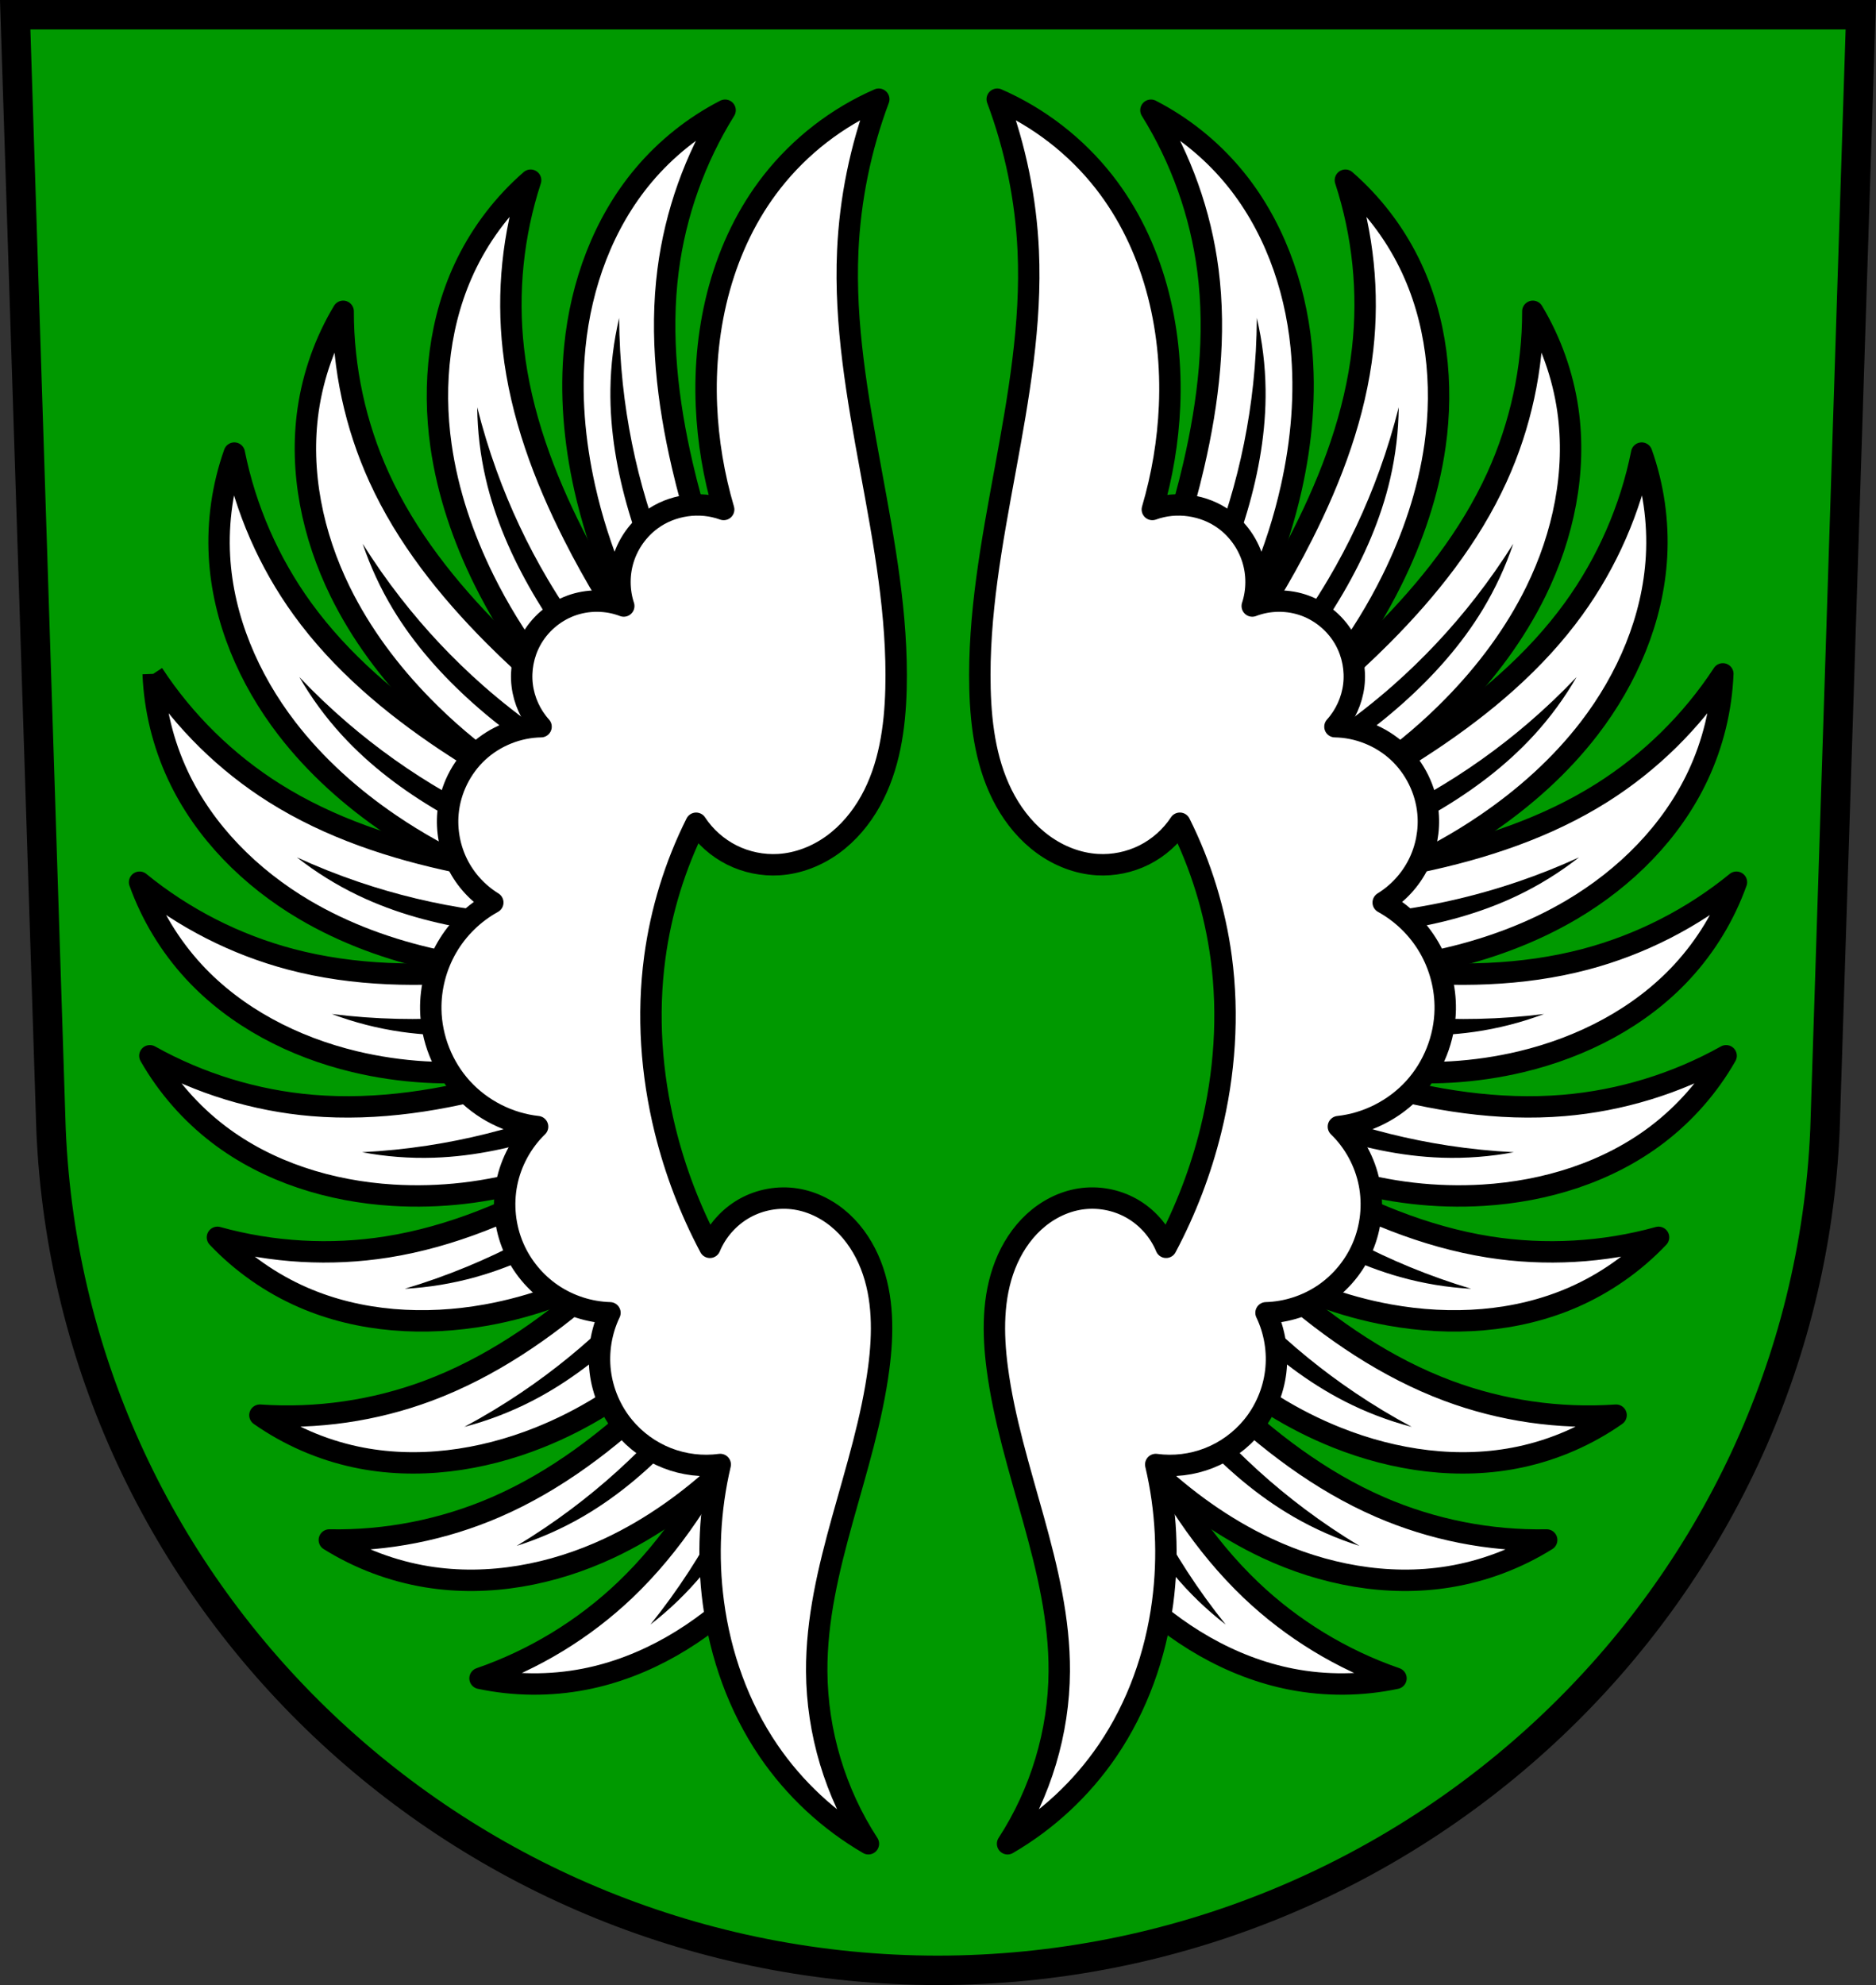 <svg xmlns="http://www.w3.org/2000/svg" width="701.33" height="741.77" viewBox="0 0 701.334 741.769"><rect x="0" y="0" width="701.334" height="741.769" fill="#333333" stroke="none"/><g transform="translate(-24.589-49.764)" fill-rule="evenodd"><g stroke="#000"><path d="m30.27 55.26l13.398 416.62c7.415 175.25 153.92 314.05 331.59 314.14 177.51-.215 324.07-139.06 331.59-314.14l13.398-416.62h-344.98z" fill="#090" stroke-width="11"/><g fill="#fff" stroke-linejoin="round" stroke-width="8"><path d="m222.96 117.11c-9.883 8.596-18.04 19.17-23.834 30.919-10.328 20.926-12.959 45.18-9.662 68.28 2.495 17.485 8.263 34.418 16.1 50.24 10.753 21.705 25.45 41.45 43.16 57.974l16.1-18.68 1.288-11.595c-10.155-14.08-19.21-28.958-27.05-44.45-11.07-21.863-19.794-45.22-22.545-69.57-2.392-21.18-.179-42.867 6.442-63.13z"/><path d="m295.66 90.95c-11.647 5.993-22.09 14.322-30.516 24.348-15.02 17.862-23.353 40.787-25.658 64.01-1.744 17.575-.178 35.395 3.665 52.634 5.27 23.642 14.838 46.32 28.1 66.59l20.09-14.304 4.01-10.954c-6.506-16.1-11.754-32.702-15.681-49.614-5.543-23.872-8.447-48.631-5.315-72.937 2.724-21.14 10.04-41.675 21.302-59.772z"/><path d="m152.88 166.1c-6.735 11.235-11.211 23.817-13.09 36.781-3.339 23.1 1.671 46.97 11.961 67.915 7.788 15.852 18.517 30.17 30.874 42.785 16.946 17.307 37.04 31.527 58.992 41.756l9.526-22.75-2.366-11.424c-14.02-10.245-27.23-21.584-39.49-33.882-17.3-17.359-32.826-36.862-42.984-59.16-8.835-19.397-13.448-40.704-13.427-62.02z"/><path d="m112.19 219.07c-4.381 12.344-6.281 25.563-5.555 38.642 1.293 23.3 10.925 45.713 25.15 64.21 10.768 13.999 24.12 25.909 38.724 35.837 20.03 13.615 42.538 23.582 66.08 29.27l4.84-24.18-4.578-10.73c-15.766-7.271-30.964-15.773-45.41-25.405-20.391-13.595-39.466-29.644-53.833-49.5-12.495-17.267-21.23-37.24-25.424-58.14z"/><path d="m81.85 301.57c.538 13.09 3.704 26.06 9.255 37.926 9.888 21.14 27.18 38.34 47.28 50.2 15.212 8.974 32.04 15.05 49.29 18.813 23.665 5.163 48.26 6.02 72.23 2.516l-4.527-24.24-8.249-8.249c-17.34-.868-34.613-3.09-51.608-6.64-23.99-5.01-47.673-12.79-68.41-25.855-18.03-11.363-33.585-26.639-45.27-44.47"/><path d="m76.78 379.42c4.425 12.33 11.347 23.759 20.226 33.391 15.81 17.15 37.497 28.24 60.18 33.667 17.192 4.11 35.11 5.124 52.669 3.126 10.616-1.207 21.11-3.507 31.25-6.851l-12.389-33.535c-7.423 1.298-14.891 2.333-22.387 3.103-24.382 2.504-49.32 2.154-73.02-4.098-20.608-5.437-40.03-15.329-56.54-28.803z"/><path d="m80.62 444.28c6.494 11.378 15.294 21.433 25.711 29.377 18.547 14.14 41.829 21.295 65.11 22.719 17.645 1.079 35.473-.999 52.41-6.06 8.97-2.677 17.692-6.183 26.02-10.458l-10.406-34.11c-8.391 3.18-16.918 6-25.548 8.458-23.575 6.708-48.19 10.679-72.62 8.627-21.238-1.784-42.08-8.159-60.68-18.561z"/><path d="m105.88 512.12c9.01 9.509 19.951 17.18 31.958 22.421 21.379 9.326 45.691 10.727 68.65 6.586 17.398-3.139 34.23-9.38 49.47-18.344 7.294-4.291 14.223-9.2 20.691-14.657l-22.91-27.744c-5.244 3.383-10.586 6.615-16.02 9.691-21.325 12.08-44.28 21.818-68.49 25.647-21.05 3.33-42.814 2.093-63.35-3.6z"/><path d="m121.76 578.57c10.727 7.52 22.976 12.86 35.786 15.6 22.809 4.88 46.916 1.413 68.58-7.23 16.42-6.55 31.66-16.03 44.82-27.837 6.865-6.157 13.168-12.939 18.806-20.236l-21.888-28.625c-6.779 7.14-13.892 13.964-21.307 20.442-18.459 16.13-39.03 30.22-61.999 38.784-19.969 7.447-41.537 10.572-62.799 9.101z"/><path d="m147.71 625.21c11.11 6.939 23.608 11.644 36.536 13.755 23.03 3.76 46.993-.813 68.12-10.718 15.992-7.497 30.499-17.963 43.34-30.09 17.614-16.627 32.2-36.454 42.826-58.22l-22.572-9.94-11.465 2.157c-10.499 13.828-22.08 26.835-34.597 38.865-17.672 16.98-37.455 32.15-59.94 41.896-19.555 8.479-40.943 12.702-62.25 12.292z"/><path d="m204.05 676.9c12.816 2.714 26.18 2.827 39.04.331 22.899-4.444 43.727-17.07 60.26-33.523 12.532-12.467 22.815-27.17 30.33-43.17 4.365-9.295 7.804-19.02 10.249-28.997l-14.706-41.968-10.02 5.974c-5.095 16.598-11.486 32.797-19.1 48.4-10.743 22.03-24.09 43.08-41.845 59.975-15.439 14.695-34.06 26.02-54.21 32.979z"/><path d="m527.56 117.11c9.883 8.596 18.04 19.17 23.834 30.919 10.328 20.926 12.959 45.18 9.662 68.28-2.495 17.485-8.263 34.418-16.1 50.24-10.753 21.705-25.45 41.45-43.16 57.974l-16.1-18.68-1.288-11.595c10.155-14.08 19.21-28.958 27.05-44.45 11.07-21.863 19.794-45.22 22.545-69.57 2.392-21.18.179-42.867-6.442-63.13z"/><path d="m454.86 90.95c11.647 5.993 22.09 14.322 30.516 24.348 15.02 17.862 23.353 40.787 25.658 64.01 1.744 17.575.178 35.395-3.665 52.634-5.27 23.642-14.838 46.32-28.1 66.59l-20.09-14.304-4.01-10.954c6.506-16.1 11.754-32.702 15.681-49.614 5.543-23.872 8.447-48.631 5.315-72.937-2.724-21.14-10.04-41.675-21.302-59.772z"/><path d="m597.63 166.1c6.735 11.235 11.211 23.817 13.09 36.781 3.339 23.1-1.671 46.97-11.961 67.915-7.788 15.852-18.517 30.17-30.874 42.785-16.946 17.307-37.04 31.527-58.992 41.756l-9.526-22.75 2.366-11.424c14.02-10.245 27.23-21.584 39.49-33.882 17.3-17.359 32.826-36.862 42.984-59.16 8.835-19.397 13.448-40.704 13.427-62.02z"/><path d="m638.32 219.07c4.381 12.344 6.281 25.563 5.555 38.642-1.293 23.3-10.925 45.713-25.15 64.21-10.768 13.999-24.12 25.909-38.724 35.837-20.03 13.615-42.538 23.582-66.08 29.27l-4.84-24.18 4.578-10.73c15.766-7.271 30.964-15.773 45.41-25.405 20.391-13.595 39.466-29.644 53.833-49.5 12.495-17.267 21.23-37.24 25.424-58.14z"/><path d="m668.66 301.57c-.538 13.09-3.704 26.06-9.255 37.926-9.888 21.14-27.18 38.34-47.28 50.2-15.212 8.974-32.04 15.05-49.29 18.813-23.665 5.163-48.26 6.02-72.23 2.516l4.527-24.24 8.249-8.249c17.34-.868 34.612-3.09 51.608-6.64 23.99-5.01 47.673-12.79 68.41-25.855 18.03-11.363 33.585-26.639 45.27-44.47z"/><path d="m673.74 379.42c-4.425 12.33-11.347 23.759-20.226 33.391-15.81 17.15-37.497 28.24-60.18 33.667-17.192 4.11-35.11 5.124-52.669 3.126-10.616-1.207-21.11-3.507-31.25-6.851l12.389-33.535c7.423 1.298 14.891 2.333 22.387 3.103 24.382 2.504 49.32 2.154 73.02-4.098 20.608-5.437 40.03-15.329 56.54-28.803z"/><path d="m669.89 444.28c-6.494 11.378-15.294 21.433-25.711 29.377-18.547 14.14-41.829 21.295-65.11 22.719-17.645 1.079-35.473-.999-52.41-6.06-8.97-2.677-17.692-6.183-26.02-10.458l10.406-34.11c8.391 3.18 16.918 6 25.548 8.458 23.575 6.708 48.19 10.679 72.62 8.627 21.238-1.784 42.08-8.159 60.68-18.561z"/><path d="m644.63 512.12c-9.01 9.509-19.951 17.18-31.958 22.421-21.379 9.326-45.691 10.727-68.65 6.586-17.398-3.139-34.23-9.38-49.47-18.344-7.294-4.291-14.223-9.2-20.691-14.657l22.91-27.744c5.244 3.383 10.586 6.615 16.02 9.691 21.325 12.08 44.28 21.818 68.49 25.647 21.05 3.33 42.814 2.093 63.35-3.6z"/><path d="m628.75 578.57c-10.727 7.52-22.976 12.86-35.786 15.6-22.809 4.88-46.916 1.413-68.58-7.23-16.42-6.55-31.66-16.03-44.82-27.837-6.865-6.157-13.168-12.939-18.806-20.236l21.888-28.625c6.779 7.14 13.892 13.964 21.307 20.442 18.459 16.13 39.03 30.22 61.999 38.784 19.969 7.447 41.537 10.572 62.799 9.101z"/><path d="m602.81 625.21c-11.11 6.939-23.608 11.644-36.536 13.755-23.03 3.76-46.993-.813-68.12-10.718-15.992-7.497-30.499-17.963-43.34-30.09-17.614-16.627-32.2-36.454-42.826-58.22l22.572-9.94 11.465 2.157c10.499 13.828 22.08 26.835 34.597 38.865 17.672 16.98 37.455 32.15 59.94 41.896 19.555 8.479 40.943 12.702 62.25 12.292z"/><path d="m546.47 676.9c-12.816 2.714-26.18 2.827-39.04.331-22.899-4.444-43.727-17.07-60.26-33.523-12.532-12.467-22.815-27.17-30.33-43.17-4.365-9.295-7.804-19.02-10.249-28.997l14.706-41.968 10.02 5.974c5.095 16.598 11.486 32.797 19.1 48.4 10.743 22.03 24.09 43.08 41.845 59.975 15.439 14.695 34.06 26.02 54.21 32.979z"/></g></g><path d="m231.47 118.81c-2.056 8.752-3.156 17.729-3.271 26.719-.199 15.441 2.501 30.826 6.873 45.637 2.497 8.46 5.541 16.758 9.105 24.826l7.15-2.354c-3.704-8.529-6.911-17.275-9.596-26.18-4.334-14.372-7.309-29.15-8.898-44.08-.869-8.16-1.323-16.365-1.363-24.57m238.39 0c-.04 8.206-.495 16.411-1.363 24.57-1.589 14.927-4.564 29.708-8.898 44.08-2.685 8.903-5.891 17.648-9.596 26.18l7.15 2.354c3.564-8.07 6.608-16.367 9.105-24.826 4.372-14.81 7.07-30.2 6.873-45.637-.116-8.989-1.215-17.967-3.271-26.719m-291.45 33.36c.089 8.99 1.161 17.969 3.191 26.727 3.487 15.04 9.777 29.342 17.553 42.684 4.442 7.621 9.375 14.955 14.76 21.941l6.383-3.988c-5.631-7.401-10.829-15.13-15.559-23.14-7.635-12.925-14.05-26.571-19.15-40.689-2.788-7.718-5.185-15.575-7.18-23.535m344.5 0c-1.995 7.96-4.391 15.818-7.18 23.535-5.101 14.12-11.513 27.764-19.15 40.689-4.73 8.01-9.928 15.738-15.559 23.14l6.383 3.988c5.385-6.986 10.318-14.321 14.76-21.941 7.776-13.341 14.07-27.64 17.553-42.684 2.03-8.758 3.102-17.737 3.191-26.727m-387.32 51.01c2.869 8.52 6.67 16.725 11.313 24.424 7.975 13.224 18.384 24.874 29.91 35.15 6.584 5.87 13.544 11.314 20.828 16.289l4.834-5.77c-7.646-5.293-14.982-11.03-21.959-17.18-11.263-9.925-21.585-20.913-30.809-32.758-5.04-6.474-9.755-13.204-14.12-20.15m430.14 0c-4.362 6.951-9.08 13.68-14.12 20.15-9.223 11.844-19.546 22.833-30.809 32.758-6.977 6.148-14.313 11.889-21.959 17.18l4.834 5.77c7.284-4.975 14.245-10.419 20.828-16.289 11.526-10.277 21.935-21.927 29.91-35.15 4.643-7.699 8.443-15.904 11.313-24.424m-453.81 49.811c4.497 7.785 9.845 15.08 15.918 21.705 10.432 11.386 22.939 20.748 36.27 28.543 7.614 4.453 15.515 8.413 23.639 11.85l3.598-6.611c-8.541-3.677-16.869-7.853-24.924-12.5-13-7.502-25.295-16.234-36.678-26.02-6.222-5.35-12.172-11.01-17.822-16.965m477.48 0c-5.65 5.951-11.6 11.615-17.822 16.965-11.383 9.787-23.675 18.519-36.678 26.02-8.05 4.647-16.382 8.823-24.924 12.5l3.598 6.611c8.123-3.437 16.02-7.397 23.639-11.85 13.33-7.795 25.838-17.16 36.27-28.543 6.073-6.629 11.421-13.92 15.918-21.705m-478.37 67.39c7.08 5.546 14.756 10.319 22.863 14.205 13.925 6.675 29.02 10.697 44.29 12.959 8.725 1.292 17.534 2.02 26.354 2.18l.873-7.477c-9.296-.227-18.581-.996-27.787-2.305-14.862-2.113-29.523-5.63-43.734-10.467-7.768-2.644-15.402-5.681-22.863-9.1m479.26 0c-7.462 3.415-15.09 6.452-22.863 9.1-14.211 4.837-28.872 8.354-43.734 10.467-9.207 1.309-18.491 2.078-27.787 2.305l.873 7.477c8.819-.16 17.628-.887 26.354-2.18 15.276-2.262 30.37-6.284 44.29-12.959 8.107-3.886 15.788-8.659 22.863-14.205m-369.62 51.01c-8.935 2.578-18.02 4.633-27.2 6.152-14.81 2.452-29.849 3.504-44.857 3.162-8.204-.187-16.398-.788-24.541-1.803 8.415 3.163 17.18 5.406 26.08 6.676 15.287 2.181 30.893 1.479 46.14-.955 8.71-1.39 17.33-3.341 25.789-5.84l-1.414-7.393m259.98 0l-1.414 7.393c8.459 2.498 17.08 4.45 25.789 5.84 15.249 2.434 30.855 3.136 46.14.955 8.9-1.27 17.661-3.513 26.08-6.676-8.143 1.014-16.337 1.616-24.541 1.803-15.01.342-30.05-.71-44.857-3.162-9.174-1.519-18.261-3.574-27.2-6.152m-251.45 35c-8.352 4.089-16.943 7.688-25.715 10.775-14.16 4.984-28.791 8.628-43.631 10.895-8.112 1.239-16.287 2.067-24.482 2.48 8.836 1.656 17.854 2.344 26.84 2.051 15.434-.504 30.681-3.9 45.28-8.941 8.337-2.88 16.489-6.297 24.387-10.225l-2.676-7.04m242.92 0l-2.676 7.04c7.898 3.928 16.05 7.345 24.387 10.225 14.596 5.04 29.843 8.438 45.28 8.941 8.985.293 18-.395 26.84-2.051-8.195-.413-16.371-1.242-24.482-2.48-14.84-2.266-29.47-5.911-43.631-10.895-8.772-3.087-17.363-6.687-25.715-10.775m-235.4 29.418c-7.14 5.957-14.63 11.498-22.416 16.582-12.569 8.208-25.914 15.225-39.789 20.955-7.585 3.132-15.327 5.881-23.19 8.23 8.977-.493 17.901-1.967 26.559-4.389 14.872-4.159 28.873-11.08 41.852-19.451 7.413-4.779 14.518-10.04 21.256-15.73l-4.271-6.197m227.89 0l-4.271 6.197c6.737 5.693 13.842 10.951 21.256 15.73 12.979 8.367 26.982 15.292 41.854 19.451 8.658 2.421 17.58 3.896 26.557 4.389-7.862-2.35-15.605-5.098-23.19-8.23-13.875-5.73-27.22-12.747-39.789-20.955-7.786-5.084-15.276-10.625-22.416-16.582m-216.47 35.498c-5.81 7.261-12.04 14.182-18.66 20.717-10.681 10.549-22.358 20.09-34.813 28.467-6.808 4.581-13.848 8.819-21.08 12.689 8.698-2.272 17.15-5.497 25.15-9.596 13.744-7.04 26.09-16.618 37.14-27.404 6.312-6.161 12.226-12.729 17.693-19.65l-5.422-5.223m205.06 0l-5.422 5.223c5.467 6.922 11.382 13.489 17.693 19.65 11.05 10.787 23.393 20.364 37.14 27.404 8 4.099 16.45 7.323 25.15 9.596-7.236-3.87-14.276-8.108-21.08-12.689-12.455-8.381-24.13-17.918-34.813-28.467-6.616-6.534-12.851-13.456-18.66-20.717m-188.75 40.734c-5.432 7.548-11.304 14.777-17.578 21.641-10.129 11.08-21.306 21.2-33.32 30.21-6.565 4.923-13.379 9.512-20.408 13.746 8.571-2.713 16.845-6.364 24.627-10.865 13.367-7.732 25.2-17.925 35.689-29.26 5.989-6.475 11.561-13.338 16.668-20.529l-5.682-4.938m172.44 0l-5.682 4.938c5.107 7.192 10.679 14.05 16.668 20.529 10.486 11.336 22.322 21.53 35.689 29.26 7.782 4.501 16.06 8.152 24.629 10.865-7.03-4.234-13.845-8.824-20.41-13.746-12.01-9.01-23.19-19.13-33.32-30.21-6.274-6.863-12.146-14.09-17.578-21.641m-149.38 8.859c-2.5 8.957-5.524 17.767-9.05 26.371-5.694 13.89-12.7 27.24-20.875 39.832-4.469 6.882-9.287 13.538-14.428 19.934 7.113-5.499 13.625-11.776 19.381-18.682 9.887-11.862 17.488-25.51 23.428-39.764 3.393-8.142 6.26-16.501 8.578-25.01l-7.03-2.68m126.33 0l-7.03 2.68c2.318 8.51 5.185 16.87 8.578 25.01 5.94 14.254 13.541 27.901 23.428 39.764 5.756 6.906 12.268 13.183 19.381 18.682-5.141-6.396-9.959-13.05-14.428-19.934-8.175-12.591-15.181-25.942-20.875-39.832-3.527-8.604-6.551-17.414-9.05-26.371" transform="translate(24.589 49.764)"/><path d="m353.11 86.83c-15.589 6.802-29.447 17.531-39.938 30.92-18.317 23.378-25.768 54.07-24.479 83.74.569 13.08 2.737 26.09 6.441 38.65-8.91-3.266-19.413-1.765-27.05 3.865-4.847 3.573-8.53 8.7-10.365 14.436-1.835 5.735-1.814 12.05.059 17.771-6.305-2.415-13.487-2.454-19.818-.109-6.331 2.345-11.756 7.05-14.967 12.992-2.741 5.07-3.868 10.995-3.182 16.717.687 5.722 3.185 11.213 7.05 15.49-8.651.133-17.212 3.565-23.561 9.443-6.349 5.878-10.425 14.15-11.223 22.766-.606 6.547.653 13.256 3.594 19.14 2.94 5.881 7.551 10.914 13.152 14.357-7.086 3.897-13.08 9.755-17.14 16.748-4.061 6.993-6.177 15.1-6.05 23.19.171 10.795 4.409 21.479 11.684 29.457 7.274 7.978 17.52 13.181 28.25 14.346-5.853 5.672-9.929 13.151-11.527 21.14-1.598 7.992-.711 16.463 2.51 23.949 3.03 7.05 8.115 13.198 14.463 17.506 6.348 4.308 13.94 6.757 21.609 6.971-3.258 6.795-4.53 14.529-3.623 22.01.907 7.481 3.99 14.684 8.777 20.504 4.285 5.21 9.916 9.305 16.195 11.771 6.279 2.467 13.191 3.301 19.877 2.4-3.962 16.833-4.839 34.389-2.576 51.53 2.601 19.712 9.417 38.964 20.611 55.4 9.66 14.18 22.528 26.16 37.36 34.783-12.401-19.04-19.19-41.689-19.324-64.41-.221-38.677 18.17-75.02 23.19-113.37 1.688-12.894 1.784-26.372-2.963-38.479-2.373-6.05-5.961-11.678-10.744-16.08-4.784-4.404-10.791-7.55-17.213-8.566-6.552-1.037-13.442.194-19.23 3.436-5.788 3.241-10.437 8.473-12.977 14.602-7.359-13.836-12.999-28.586-16.748-43.803-5.176-21.01-6.73-42.97-3.865-64.42 2.33-17.448 7.579-34.504 15.461-50.24 3.319 5.04 7.985 9.184 13.383 11.883 5.398 2.699 11.512 3.947 17.535 3.578 7.232-.443 14.246-3.202 20.12-7.451 5.87-4.249 10.619-9.948 14.15-16.277 7.05-12.659 9.174-27.487 9.541-41.975 1.391-54.967-20.516-108.69-18.04-163.62.873-19.346 4.802-38.551 11.596-56.686zm44.29 0c6.793 18.13 10.723 37.34 11.596 56.686 2.479 54.929-19.428 108.65-18.04 163.62.367 14.487 2.487 29.32 9.541 41.975 3.527 6.33 8.279 12.03 14.15 16.279 5.87 4.249 12.881 7.01 20.11 7.449 6.02.369 12.138-.879 17.535-3.578 5.398-2.699 10.07-6.843 13.385-11.883 7.882 15.74 13.13 32.796 15.459 50.24 2.864 21.446 1.311 43.41-3.865 64.42-3.749 15.216-9.389 29.966-16.748 43.803-2.54-6.129-7.188-11.36-12.977-14.602-5.788-3.241-12.678-4.473-19.23-3.436-6.422 1.016-12.429 4.162-17.213 8.566-4.784 4.404-8.371 10.03-10.744 16.08-4.747 12.11-4.651 25.584-2.963 38.479 5.02 38.35 23.41 74.69 23.19 113.37-.13 22.725-6.924 45.37-19.324 64.42 14.833-8.624 27.701-20.605 37.36-34.785 11.194-16.432 18.01-35.685 20.613-55.4 2.263-17.14 1.385-34.7-2.576-51.53 6.686.9 13.596.066 19.875-2.4 6.279-2.467 11.912-6.559 16.197-11.77 4.787-5.82 7.871-13.02 8.777-20.506.907-7.481-.367-15.215-3.625-22.01 7.669-.214 15.263-2.663 21.611-6.971 6.348-4.308 11.429-10.459 14.461-17.506 3.221-7.487 4.11-15.957 2.512-23.949-1.598-7.992-5.677-15.471-11.529-21.14 10.734-1.164 20.981-6.367 28.26-14.346 7.274-7.978 11.511-18.66 11.682-29.455.128-8.09-1.988-16.196-6.05-23.19-4.061-6.994-10.05-12.851-17.14-16.748 5.601-3.444 10.212-8.478 13.152-14.359 2.94-5.881 4.202-12.59 3.596-19.14-.797-8.615-4.876-16.887-11.225-22.766-6.349-5.878-14.909-9.31-23.561-9.443 3.862-4.277 6.36-9.768 7.05-15.49.687-5.722-.441-11.647-3.182-16.717-3.211-5.939-8.634-10.647-14.965-12.992-6.331-2.345-13.514-2.306-19.818.109 1.873-5.723 1.892-12.04.057-17.771-1.835-5.735-5.516-10.863-10.363-14.436-7.639-5.63-18.14-7.131-27.05-3.865 3.705-12.558 5.873-25.57 6.441-38.65 1.29-29.672-6.161-60.36-24.479-83.74-10.49-13.389-24.348-24.12-39.938-30.92z" fill="#fff" stroke="#000" stroke-linejoin="round" stroke-width="8"/></g></svg>